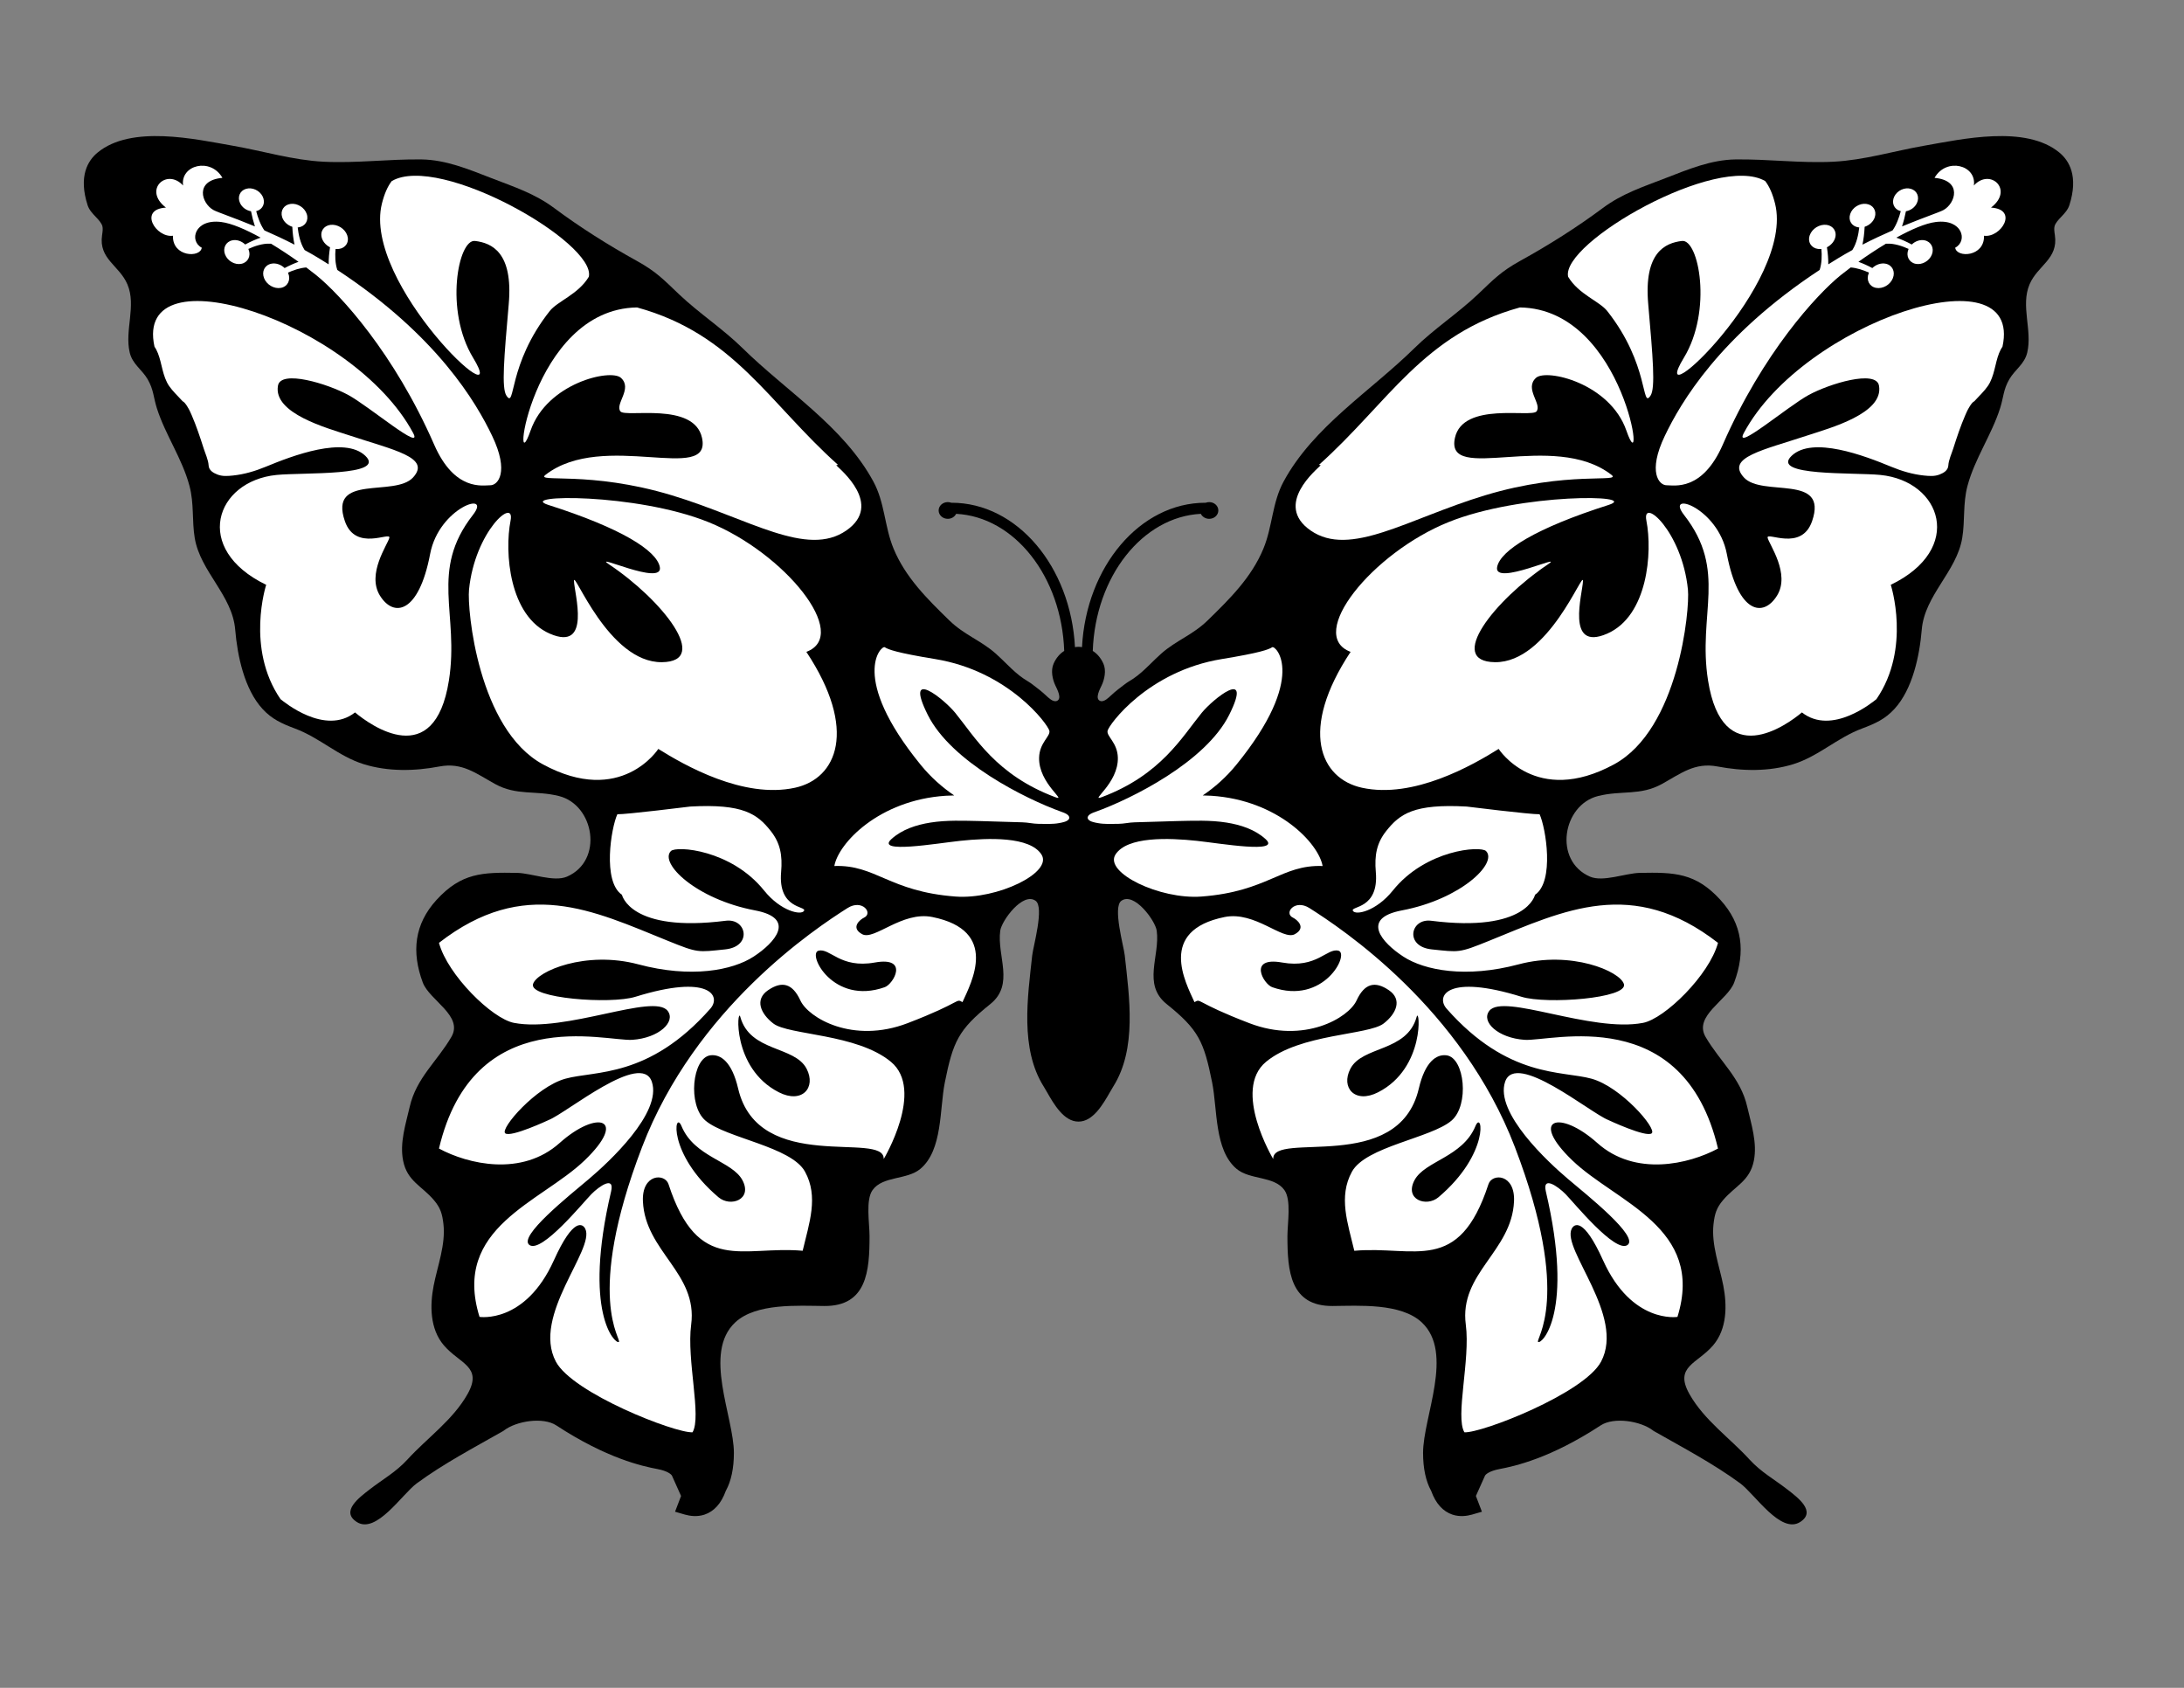 <?xml version="1.0" encoding="utf-8"?>
<!-- Generator: Adobe Illustrator 15.0.2, SVG Export Plug-In . SVG Version: 6.00 Build 0)  -->
<!DOCTYPE svg PUBLIC "-//W3C//DTD SVG 1.1//EN" "http://www.w3.org/Graphics/SVG/1.1/DTD/svg11.dtd">
<svg version="1.1" id="Layer_1" xmlns="http://www.w3.org/2000/svg" xmlns:xlink="http://www.w3.org/1999/xlink" x="0px" y="0px"
	 width="792px" height="612px" viewBox="0 0 792 612" enable-background="new 0 0 792 612" xml:space="preserve">
<rect x="0" y="0" width="792" height="612" fill="#808080" stroke="none"/>
<path d="M750.422,74.422c-0.541,1.665-1.742,2.933-2.91,4.167c-1.025,1.081-2.084,2.205-2.437,3.373
	c-0.254,0.86-0.088,2.051,0.1,3.307c1.29,8.687-6.261,10.947-9.184,17.836c-3.307,7.783,1.069,16.646-0.838,24.727
	c-0.992,4.211-4.432,6.162-6.47,9.635c-2.229,3.814-2.084,6.493-3.352,10.484c-3.076,9.723-9.16,18.222-11.84,28.199
	c-1.73,6.471-0.86,12.6-1.919,18.95c-2.039,12.203-13.625,20.702-14.672,33.214c-0.793,9.458-3.308,21.585-9.933,28.772
	c-3.362,3.649-6.879,5.258-11.74,7.077c-8.996,3.352-15.798,10.087-24.903,12.92c-8.852,2.745-18.454,2.558-27.494,0.838
	c-8.289-1.587-13.383,2.624-20.184,6.36c-7.827,4.311-14.65,2.227-23.129,4.354c-12.853,3.23-16.292,23.415-2.942,29.225
	c4.729,2.061,12.953-1.258,18.058-1.356c12.688-0.242,20.249-0.012,29.224,9.756c8.113,8.885,9.139,18.927,5.026,29.984
	c-2.402,6.471-14.837,12.071-10.373,19.743c5.171,8.897,12.71,14.828,15.113,25.355c1.445,6.284,3.683,13.031,2.392,19.523
	c-1.487,7.44-6.768,9.095-11.188,14.31c-2.402,2.844-3.021,5.016-3.439,8.653c-0.859,7.463,2.184,15.312,3.55,22.356
	c1.356,6.988,1.444,15.598-3.683,21.616c-5.742,6.726-14.264,7.662-8.587,17.706c5.335,9.458,14.606,15.861,21.816,23.756
	c4.167,4.542,8.886,7.088,13.715,10.836c3.769,2.933,10.537,7.938,4.629,11.762c-7.066,4.554-16.459-10.098-21.75-13.999
	c-9.768-7.167-20.735-12.931-31.23-18.905l-0.211-0.123l-0.187-0.143c-4.585-3.505-14.23-4.961-18.982-1.852
	c-18.267,11.971-31.252,14.815-36.731,15.841c-3.584,0.683-5.005,1.896-5.248,2.448c0,0-2.426,5.412-3.273,7.308
	c0.397,1.024,2.183,5.711,2.183,5.711l-3.627,1.047c-1.729,0.484-4.354,0.892-7.033,0.011c-3.495-1.168-6.096-4.045-7.728-8.576
	l-0.021-0.032c0-0.013-0.012-0.034-0.012-0.056c-0.045-0.067-0.055-0.088-0.055-0.088c-1.875-3.429-2.866-8.114-2.866-13.604
	c0-13.151,11.354-36.322-0.496-47.38c-7.573-7.043-22.797-5.997-32.256-5.92c-15.5,0.132-16.437-12.766-16.437-25.344
	c0.011-4.695,1.467-13.097-1.092-16.68c-3.692-5.191-12.512-3.626-17.352-7.705c-8.102-6.823-6.911-21.694-8.863-31.341
	c-2.987-14.826-4.894-19.104-16.479-28.396c-8.919-7.155-2.348-17.418-3.616-26.624c-0.507-3.647-8.246-14.198-12.844-10.812
	c-3.174,2.324,0.895,16.458,1.246,19.71c1.665,15.213,4.477,33.92-4.178,47.645c0,0-1.189,2.04-1.202,2.04
	c-2.446,4.277-6.118,10.691-11.387,10.648c-5.28,0.043-8.952-6.371-11.399-10.648c-0.011,0-1.202-2.04-1.202-2.04
	c-8.653-13.725-5.842-32.432-4.178-47.645c0.364-3.252,4.42-17.386,1.246-19.71c-4.597-3.386-12.335,7.165-12.843,10.812
	c-1.268,9.206,5.303,19.469-3.615,26.624c-11.575,9.293-13.493,13.57-16.481,28.396c-1.939,9.646-0.749,24.518-8.863,31.341
	c-4.838,4.079-13.647,2.514-17.351,7.705c-2.558,3.583-1.092,11.984-1.092,16.68c0.011,12.578-0.937,25.476-16.436,25.344
	c-9.448-0.077-24.683-1.123-32.245,5.92c-11.862,11.058-0.507,34.229-0.507,47.38c0,5.49-0.993,10.176-2.866,13.604
	c0,0-0.011,0.021-0.056,0.088c0,0.021-0.011,0.043-0.011,0.056l-0.021,0.032c-1.632,4.531-4.233,7.408-7.729,8.576
	c-2.678,0.881-5.302,0.474-7.033-0.011l-3.626-1.047c0,0,1.786-4.687,2.183-5.711c-0.849-1.896-3.274-7.308-3.274-7.308
	c-0.243-0.552-1.665-1.766-5.248-2.448c-5.479-1.025-18.465-3.87-36.731-15.841c-4.751-3.109-14.397-1.653-18.983,1.852
	l-0.188,0.143l-0.209,0.123c-10.494,5.975-21.463,11.738-31.219,18.905c-5.303,3.901-14.695,18.553-21.75,13.999
	c-5.919-3.824,0.849-8.829,4.63-11.762c4.828-3.748,9.535-6.294,13.703-10.836c7.21-7.895,16.48-14.298,21.827-23.756
	c5.666-10.044-2.855-10.98-8.587-17.706c-5.137-6.019-5.048-14.628-3.693-21.616c1.367-7.045,4.41-14.894,3.55-22.356
	c-0.419-3.638-1.037-5.81-3.439-8.653c-4.42-5.215-9.701-6.869-11.178-14.31c-1.301-6.492,0.937-13.239,2.381-19.523
	c2.415-10.527,9.943-16.458,15.114-25.355c4.476-7.672-7.971-13.272-10.373-19.743c-4.101-11.058-3.087-21.1,5.026-29.984
	c8.985-9.768,16.547-9.998,29.225-9.756c5.104,0.099,13.327,3.417,18.057,1.356c13.35-5.811,9.91-25.995-2.932-29.225
	c-8.488-2.127-15.312-0.044-23.139-4.354c-6.802-3.737-11.895-7.948-20.185-6.36c-9.039,1.72-18.641,1.907-27.493-0.838
	c-9.105-2.833-15.896-9.569-24.902-12.92c-4.861-1.818-8.378-3.428-11.741-7.077c-6.625-7.188-9.138-19.314-9.933-28.772
	c-1.036-12.512-12.622-21.011-14.672-33.214c-1.059-6.35-0.188-12.479-1.918-18.95c-2.667-9.977-8.764-18.476-11.84-28.199
	c-1.257-3.991-1.125-6.67-3.351-10.484c-2.028-3.473-5.479-5.424-6.471-9.635c-1.908-8.081,2.48-16.944-0.838-24.727
	c-2.921-6.89-10.472-9.149-9.183-17.836c0.188-1.256,0.353-2.447,0.1-3.307c-0.353-1.168-1.411-2.292-2.436-3.373
	c-1.168-1.235-2.371-2.502-2.91-4.167c-3.385-10.527,0.088-16.182,3.593-19.082c12.247-10.131,35.31-4.905,49.232-2.469
	c10.914,1.918,21.607,5.192,32.697,5.766c11.894,0.606,23.701-0.992,35.595-0.827c8.808,0.133,17.054,3.572,25.135,6.703
	c8.444,3.274,15.819,5.622,22.963,10.936c9.436,7.022,19.633,13.449,29.929,19.137c7.121,3.947,9.679,6.758,15.345,12.138
	c7.32,6.934,15.863,12.479,23.095,19.589c15.819,15.543,36.543,28.32,47.358,48.284c4.211,7.76,4.001,16.304,7.331,24.351
	c4.311,10.429,12.259,18.267,20.207,26.006c5.423,5.28,11.376,7.22,16.789,11.994c1.488,1.312,2.889,2.723,4.311,4.101
	c1.841,1.797,3.726,3.583,5.875,5.027c0.992,0.672,2.062,1.246,3.021,1.973c1.797,1.355,3.45,2.612,5.071,4.123
	c0.815,0.761,2.502,2.469,3.858,2.007c2.127-0.728,0.154-4.333-0.475-5.656c-1.036-2.183-1.72-5.401-0.639-7.86
	c0.937-2.128,2.282-3.649,3.858-4.641c-0.938-26.943-18.013-48.626-39.19-49.707c-0.519,1.058-1.676,1.809-3.031,1.809
	c-1.83,0-3.318-1.356-3.318-3.032c0-1.676,1.488-3.032,3.318-3.032c0.496,0,0.959,0.099,1.378,0.276v-0.044
	c23.745,0,43.225,23.172,44.746,52.363c0.43-0.077,0.86-0.11,1.279-0.122c0.408,0.011,0.849,0.045,1.268,0.122
	c1.521-29.191,21.011-52.363,44.745-52.363v0.044c0.431-0.177,0.895-0.276,1.379-0.276c1.84,0,3.317,1.356,3.317,3.032
	c0,1.675-1.478,3.032-3.317,3.032c-1.355,0-2.514-0.75-3.032-1.809c-21.177,1.081-38.253,22.764-39.189,49.707
	c1.576,0.992,2.923,2.513,3.869,4.641c1.081,2.458,0.387,5.677-0.649,7.86c-0.629,1.323-2.603,4.928-0.463,5.656
	c1.344,0.462,3.031-1.246,3.847-2.007c1.62-1.51,3.274-2.767,5.07-4.123c0.959-0.728,2.028-1.301,3.032-1.973
	c2.139-1.445,4.023-3.23,5.876-5.027c1.421-1.378,2.811-2.789,4.3-4.101c5.423-4.773,11.375-6.713,16.788-11.994
	c7.948-7.739,15.896-15.577,20.206-26.006c3.331-8.047,3.131-16.591,7.332-24.351c10.813-19.964,31.55-32.741,47.358-48.284
	c7.231-7.111,15.774-12.655,23.096-19.589c5.676-5.38,8.223-8.191,15.344-12.138c10.296-5.688,20.505-12.115,29.93-19.137
	c7.154-5.313,14.518-7.662,22.963-10.936c8.08-3.131,16.326-6.57,25.134-6.703c11.895-0.165,23.701,1.433,35.596,0.827
	c11.091-0.573,21.784-3.848,32.696-5.766c13.923-2.436,36.985-7.662,49.232,2.469C750.333,58.24,753.806,63.895,750.422,74.422z"/>
<g>
	<path fill="#FFFFFF" d="M579.255,414.451c13.735,12.271,33.171,7.695,43.754,2.008c-12.512-53.015-60.4-38.793-70.091-39.421
		c-9.688-0.64-15.928-6.571-12.831-10.528c5.082-6.493,36.964,7.993,55.727,4.376c7.914-1.521,24.054-17.362,27.195-29.015
		c-30.978-24.064-55.781-11.783-82.987-0.749c-11.067,4.498-10.848,4.145-20.802,3.12c-9.966-1.025-7.784-11.354-0.231-10.385
		c34.746,4.42,37.668-9.415,37.668-9.415c7.143-4.828,3.903-24.329,1.654-29.202c-2.978,0.121-26.436-2.789-26.436-2.789
		c-19.159-1.069-24.274,2.667-29.181,8.863c-3.439,4.333-4.311,8.754-3.771,14.904c1.169,13.493-9.227,12.259-8.322,14.012
		c0.916,1.763,8.412,0.242,14.485-7.32c11.949-14.883,31.87-16.293,33.81-14.319c4.3,4.365-9.104,17.461-30.547,21.518
		c-15.113,2.867-7.121,11.752,0.551,16.746c7.662,5.005,22.742,7.904,41.803,2.811c19.071-5.082,36.765,2.48,38.187,7.144
		c1.577,5.191-28.099,7.419-37.117,4.619c-27.02-8.39-31.176-0.232-27.185,4.3c22.301,25.288,41.857,22.422,52.562,25.399
		c10.704,2.964,23.746,18.101,21.838,19.786c-1.896,1.688-15.809-4.829-15.809-4.829c-6.658-2.678-33.556-25.1-37.37-13.845
		c-3.803,11.244,15.721,29.247,22.754,35.198c7.032,5.953,26.059,21.057,21.584,24.021c-4.476,2.966-19.489-15.511-22.4-18.465
		c-2.921-2.965-8.521-6.747-7.154-0.948c10.307,43.919-1.455,55.351-2.789,54.546c-1.346-0.805,12.61-15.644-8.423-70.606
		c-19.324-50.534-62.836-79.317-74.521-86.725c-5.325-3.396-9.448,1.862-5.964,3.483c1.367,0.65,5.016,3.593,0.65,5.985
		c-4.376,2.393-14.463-8.443-25.443-6.229c-24.362,4.917-14.209,23.669-10.945,30.867c2.535-1.468,0,0,19.907,7.628
		c19.899,7.628,35.973-1.951,38.871-8.225c2.889-6.271,6.725-7.132,11.718-3.735c4.982,3.395,2.69,8.532-1.873,12.06
		c-5.534,4.299-30.294,3.648-42.674,13.911c-12.357,10.253,2.612,35.255,2.612,35.255c-0.43-10.395,45.44,5.865,52.794-25.564
		c2.271-9.744,6.372-12.522,10.053-12.049c6.581,0.86,8.367,18.101,1.775,23.701c-7.441,6.317-31.087,9.392-36.081,18.498
		c-4.982,9.095-1.521,18.619,0.859,28.673c21.806-1.93,37.879,8.863,48.648-24.131c1.334-4.078,9.711-3.792,9.271,6.194
		c-0.806,18.246-19.976,26.038-17.484,44.747c1.687,12.754-3.891,33.347-0.508,39.013c6.264,0.354,43.479-14.144,49.563-25.63
		c8.842-16.689-14.352-40.755-10.659-48.164c0.849-1.697,4.2-4.509,11.388,11.454c10.428,23.106,26.964,20.494,26.964,20.494
		c10.064-32.433-22.268-41.527-38.12-56.751C554.33,405.522,565.53,402.172,579.255,414.451z M461.345,357.944
		c-3.164-1.125-8.952-11.189,3.615-8.939c12.577,2.248,16.228-5.358,20.405-4.289S480.073,364.581,461.345,357.944z
		 M499.773,396.043c-8.411,4.299-13.637-1.643-10.076-8.521c4.321-8.356,20.493-6.009,24.032-18.807
		C514.82,364.779,516.992,387.256,499.773,396.043z M521.633,434.119c-4.376,3.692-12.423,0.827-8.676-6.196
		c3.76-7.011,17.418-8.3,22.104-19.622C537.585,402.216,540.396,418.255,521.633,434.119z"/>
</g>
<g>
	<path fill="#FFFFFF" d="M397.307,294.344c12.994-4.673,39.898-18.039,48.451-35.159c8.767-17.556-5.894-5.709-9.952-0.737
		c-7.122,8.725-14.823,22.538-36.239,30.583c-4.721,1.774,6.068-4.928,5.808-14.339c-0.15-5.432-4.139-7.682-3.73-9.695
		c0.448-2.242,14.692-21.675,41.446-26.032c13.947-2.278,17.019-3.476,18.254-4.283c1.229-0.799,12.964,10.696-12.987,42.592
		c-3.706,4.553-7.873,8.218-12.206,11.146c1.005,0.014,2.041,0.044,3.141,0.116c24.144,1.574,38.885,17.22,40.337,25.474
		c-14.997-0.552-19.832,9.254-43.94,11.07c-15.08,1.132-35.43-8.672-31.164-15.257c4.27-6.585,19.276-6.026,29.452-4.945
		c8.39,0.897,30.96,4.793,24.926-0.661c-3.86-3.49-9.039-5.146-14.09-5.953c-5.976-0.954-12.064-0.67-18.081-0.553
		c-5.091,0.1-10.177,0.365-15.269,0.456c-2.009,0.036-3.87,0.535-5.859,0.55c-2.518,0.019-5.056,0.184-7.547-0.281
		c-0.931-0.174-3.385-0.542-3.608-1.785C394.218,295.378,396.46,294.648,397.307,294.344z"/>
</g>
<g>
	<path fill="#FFFFFF" d="M475.252,192.333c14.354,9.977,35.178-4.223,63.277-12.732c29.885-9.05,49.75-4.41,45.826-7.441
		c-20.967-16.26-60.455,3.571-56.74-13.394c2.889-13.218,27.726-7.254,29.577-9.591c2.116-2.679-4.53-8.246-0.166-12.181
		c3.738-3.374,26.767,1.896,32.764,19.137c7.507,21.607,0.058-44.095-38.616-44.657c-35.092,9.635-47.7,34.582-72.868,57.07
		c0.21,0.066,0.431,0.111,0.639,0.155C477.534,170.208,461.781,182.952,475.252,192.333z"/>
</g>
<g>
	<path fill="#FFFFFF" d="M568.658,100.34c3.825,6.405,11.364,8.863,14.198,12.457c15.356,19.446,12.324,35.75,15.686,30.657
		c1.83-2.745,0.851-13.846-0.837-33.214c-1.644-18.763,6.184-22.147,12.236-22.875c6.096-0.728,11.123,25.223,0.673,42.386
		c-14.453,23.734,40.313-27.008,33.083-55.935c-0.872-3.506-2.062-6.218-3.562-8.158C622.738,55.517,565.965,88.037,568.658,100.34z
		"/>
</g>
<g>
	<path fill="#FFFFFF" d="M610.692,186.71c15.884,20.351,4.871,35.762,8.708,60.025c5.225,33.017,28.396,16.304,34.042,11.586
		c10.911,8.576,25.883-3.914,27.019-4.807c12.692-18.449,5.203-41.461,5.203-41.461c26.876-13.008,18.421-37.613-3.747-39.84
		c-9.757-0.97-39.973,0.518-32.223-6.923c7.572-7.265,26.489-0.044,36.103,3.936c3.817,1.58,7.833,2.779,11.955,3.199
		c1.91,0.194,3.77,0.341,5.578-0.357c1.557-0.601,3.103-1.525,3.206-3.283c0.116-2.025,1.185-4.264,1.8-6.196
		c1.297-4.073,2.654-8.148,4.354-12.074c0.204-0.472,0.417-0.941,0.633-1.408c0.275-0.595,1.666-3.252,2.635-3.605
		c0.485-0.529,0.992-1.058,1.489-1.587c1.687-1.764,3.284-3.428,4.21-5.291c0.981-1.973,1.479-4.045,1.964-6.053
		c0.474-1.973,0.969-4.013,1.929-5.853c0.188-0.364,0.396-0.706,0.628-1.037c7.716-35.309-72.217-8.962-93.791,31.297
		c-3.836,7.166,15.82-9.558,23.491-13.747c7.553-4.123,24.439-9.238,25.51-3.429c1.862,10.109-17.836,15.411-25.674,18.002
		c-16.372,5.424-29.93,8.025-23.327,15.301c6.626,7.298,30.725-1.521,24.749,15.852c-3.858,11.211-16.668,3.638-16.128,6.041
		c0.552,2.403,8.302,13.052,3.417,20.957c-4.983,8.058-14.1,6.56-18.212-15.113C622.993,183.944,603.658,177.705,610.692,186.71z"/>
</g>
<g>
	<path fill="#FFFFFF" d="M597.046,188.794c2.244,11.432,0.525,34.579-14.271,40.984c-15.208,6.579-8.827-14.673-8.728-19.126
		c0.112-4.317-12.478,29.668-31.899,29.453c-17.912-0.206-0.016-22.629,19.118-35.424c6.837-4.569-19.715,8.104-18.353,0.927
		c1.156-6.028,14.095-14.135,40.425-22.523c11.835-3.769-31.732-4.387-58.046,6.227c-27.638,11.14-51.781,40.947-35.515,47.05
		c-18.736,28.276-11.086,45.955,4.132,49.27c18.743,4.087,40.14-8.191,49.56-14.079c0,0,13.458,20.984,41.833,5.603
		c23.467-12.723,27.534-56.14,26.81-63.349C609.986,192.593,595.307,179.972,597.046,188.794z"/>
</g>
<g>
	<path fill="#FFFFFF" d="M679.871,78.757c-0.538,1.65-2.005,2.948-3.681,3.472c-0.107,2.279-0.392,4.646-0.802,6.483
		c3.799-1.952,7.494-3.67,10.924-5.161c1.407-1.974,2.394-4.721,2.98-7.001c-0.068-0.015-0.14-0.017-0.208-0.039
		c-2.276-0.668-3.237-3.022-2.151-5.249c1.093-2.219,3.792-3.458,6.045-2.789c2.244,0.663,3.211,2.988,2.147,5.201
		c-0.749,1.568-2.306,2.645-3.964,2.929c-0.37,1.904-0.872,3.857-1.417,5.492c7.726-3.198,13.591-5.139,15.04-5.939
		c4.377-2.427,6.917-10.735-3.25-11.668c4.281-7.5,15.29-4.667,14.267,2.773c5.846-6.452,14.69,1.551,6.21,8.012
		c10.112,0.617,3.623,11.046-2.532,10.207c0.227,7.722-9.986,8.094-10.451,4.334c4.648-2.432,2.636-10.545-7.052-9.317
		c-3.814,0.478-8.96,2.727-14.294,5.678c1.693,0.573,3.713,1.464,5.602,2.481c1.253-1.224,3.044-1.862,4.688-1.507
		c2.343,0.502,3.505,2.805,2.606,5.131c-0.909,2.354-3.562,3.871-5.933,3.375c-2.373-0.5-3.537-2.832-2.603-5.187
		c0.028-0.069,0.072-0.135,0.104-0.201c-2.285-1.049-5.291-2.037-7.795-1.904c-0.161,0.007-0.312,0.009-0.452,0.007
		c-3.46,2.088-6.879,4.362-9.966,6.564c1.581,0.572,3.361,1.363,5.043,2.263c1.304-1.255,3.154-1.931,4.844-1.576
		c2.398,0.5,3.562,2.852,2.604,5.253c-0.963,2.418-3.719,3.993-6.151,3.5c-2.432-0.5-3.599-2.88-2.606-5.309
		c0.031-0.071,0.074-0.14,0.111-0.204c-1.944-0.888-4.395-1.711-6.647-1.886c-1.307,0.977-2.517,1.908-3.593,2.778
		c-8.719,7.02-28.301,28.328-42.783,61.454c-7.447,17.036-17.652,14.731-20.365,14.749c-2.73,0.019-6.969-4.724-0.692-17.861
		c5.741-12.026,19.865-36.322,56.164-60.208c0.804-2.325,0.859-5.261,0.645-7.618c-0.077,0.006-0.157,0.029-0.233,0.036
		c-2.658,0.167-4.542-1.689-4.206-4.136c0.34-2.434,2.762-4.517,5.391-4.663c2.62-0.146,4.484,1.681,4.176,4.096
		c-0.224,1.703-1.483,3.238-3.124,4.065c0.336,2.137,0.519,4.365,0.491,6.19c1.121-0.706,2.255-1.419,3.413-2.123
		c1.76-1.076,3.533-2.087,5.301-3.057c0.046-0.084,0.082-0.152,0.139-0.236c1.399-2.207,2.099-5.414,2.379-7.98
		c-0.084-0.009-0.153,0.005-0.228-0.007c-2.477-0.319-3.85-2.501-3.055-4.857c0.783-2.354,3.411-3.988,5.861-3.658
		C679.255,74.261,680.627,76.412,679.871,78.757z"/>
</g>
<g>
	<path fill="#FFFFFF" d="M338.087,332.501c-10.979-2.215-21.066,8.621-25.432,6.229c-4.376-2.393-0.728-5.335,0.65-5.985
		c3.473-1.621-0.65-6.879-5.975-3.483c-11.686,7.407-55.186,36.19-74.521,86.725c-21.033,54.963-7.077,69.802-8.411,70.606
		c-1.344,0.805-13.106-10.627-2.799-54.546c1.367-5.799-4.233-2.017-7.144,0.948c-2.921,2.954-17.936,21.431-22.412,18.465
		c-4.476-2.965,14.552-18.068,21.584-24.021c7.034-5.951,26.567-23.954,22.753-35.198c-3.814-11.255-30.712,11.167-37.36,13.845
		c0,0-13.923,6.517-15.82,4.829c-1.907-1.686,11.135-16.822,21.838-19.786c10.705-2.978,30.272-0.111,52.562-25.399
		c3.991-4.532-0.165-12.689-27.185-4.3c-9.006,2.8-38.693,0.572-37.117-4.619c1.422-4.663,19.116-12.226,38.187-7.144
		c19.071,5.094,34.14,2.194,41.813-2.811c7.662-4.994,15.653-13.879,0.54-16.746c-21.441-4.057-34.846-17.152-30.547-21.518
		c1.952-1.974,21.861-0.563,33.811,14.319c6.074,7.562,13.57,9.083,14.485,7.32c0.903-1.753-9.492-0.519-8.324-14.012
		c0.541-6.15-0.33-10.571-3.759-14.904c-4.906-6.195-10.032-9.932-29.19-8.863c0,0-23.459,2.91-26.435,2.789
		c-2.25,4.873-5.479,24.374,1.664,29.202c0,0,2.91,13.835,37.657,9.415c7.562-0.97,9.734,9.359-0.22,10.385
		c-9.966,1.024-9.745,1.378-20.813-3.12c-27.207-11.034-52.01-23.315-82.976,0.749c3.142,11.652,19.27,27.493,27.185,29.015
		c18.762,3.617,50.643-10.869,55.725-4.376c3.098,3.957-3.142,9.889-12.832,10.528c-9.69,0.628-57.577-13.594-70.078,39.421
		c10.572,5.688,30.007,10.264,43.743-2.008c13.736-12.279,24.925-8.929,9.073,6.296c-15.853,15.224-48.185,24.318-38.11,56.751
		c0,0,16.525,2.612,26.954-20.494c7.198-15.963,10.55-13.151,11.388-11.454c3.693,7.409-19.501,31.475-10.66,48.164
		c6.085,11.486,43.301,25.983,49.562,25.63c3.384-5.666-2.193-26.259-0.496-39.013c2.48-18.709-16.69-26.501-17.495-44.747
		c-0.441-9.986,7.949-10.272,9.283-6.194c10.759,32.994,26.832,22.201,48.648,24.131c2.37-10.054,5.842-19.578,0.849-28.673
		c-4.983-9.106-28.629-12.181-36.07-18.498c-6.604-5.601-4.806-22.841,1.764-23.701c3.682-0.474,7.783,2.305,10.054,12.049
		c7.353,31.43,53.234,15.17,52.792,25.564c0,0,14.982-25.002,2.613-35.255c-12.379-10.263-37.128-9.612-42.673-13.911
		c-4.563-3.527-6.856-8.665-1.863-12.06c4.983-3.396,8.819-2.536,11.708,3.735c2.899,6.273,18.972,15.853,38.881,8.225
		c19.897-7.628,17.362-9.096,19.897-7.628C352.296,356.17,362.461,337.418,338.087,332.501z M269.232,427.923
		c3.749,7.023-4.299,9.889-8.675,6.196c-18.762-15.864-15.952-31.903-13.427-25.818
		C251.814,419.623,265.473,420.912,269.232,427.923z M292.504,387.521c3.561,6.879-1.676,12.82-10.087,8.521
		c-17.219-8.787-15.047-31.264-13.956-27.328C272,381.513,288.183,379.165,292.504,387.521z M320.846,357.944
		c-18.729,6.637-28.199-12.159-24.021-13.229c4.178-1.069,7.838,6.537,20.405,4.289C329.808,346.755,324.01,356.819,320.846,357.944
		z"/>
</g>
<g>
	<path fill="#FFFFFF" d="M384.886,294.344c-12.994-4.673-39.899-18.039-48.451-35.159c-8.768-17.556,5.893-5.709,9.951-0.737
		c7.123,8.725,14.824,22.538,36.239,30.583c4.722,1.774-6.067-4.928-5.807-14.339c0.15-5.432,4.138-7.682,3.73-9.695
		c-0.448-2.242-14.691-21.675-41.446-26.032c-13.948-2.278-17.019-3.476-18.254-4.283c-1.229-0.799-12.963,10.696,12.988,42.592
		c3.706,4.553,7.873,8.218,12.206,11.146c-1.005,0.014-2.041,0.044-3.141,0.116c-24.143,1.574-38.885,17.22-40.336,25.474
		c14.996-0.552,19.832,9.254,43.939,11.07c15.081,1.132,35.431-8.672,31.165-15.257c-4.27-6.585-19.275-6.026-29.452-4.945
		c-8.39,0.897-30.96,4.793-24.926-0.661c3.86-3.49,9.039-5.146,14.09-5.953c5.976-0.954,12.064-0.67,18.081-0.553
		c5.091,0.1,10.177,0.365,15.269,0.456c2.009,0.036,3.87,0.535,5.86,0.55c2.517,0.019,5.055,0.184,7.546-0.281
		c0.931-0.174,3.385-0.542,3.609-1.785C387.975,295.378,385.732,294.648,384.886,294.344z"/>
</g>
<g>
	<path fill="#FFFFFF" d="M306.94,192.333c-14.352,9.977-35.177-4.223-63.277-12.732c-29.884-9.05-49.75-4.41-45.826-7.441
		c20.968-16.26,60.456,3.571,56.741-13.394c-2.889-13.218-27.726-7.254-29.577-9.591c-2.116-2.679,4.53-8.246,0.166-12.181
		c-3.738-3.374-26.766,1.896-32.764,19.137c-7.506,21.607-0.057-44.095,38.617-44.657c35.091,9.635,47.701,34.582,72.868,57.07
		c-0.21,0.066-0.431,0.111-0.64,0.155C304.658,170.208,320.411,182.952,306.94,192.333z"/>
</g>
<g>
	<path fill="#FFFFFF" d="M213.535,100.34c-3.825,6.405-11.365,8.863-14.198,12.457c-15.356,19.446-12.324,35.75-15.687,30.657
		c-1.83-2.745-0.849-13.846,0.838-33.214c1.643-18.763-6.184-22.147-12.236-22.875c-6.096-0.728-11.123,25.223-0.672,42.386
		c14.452,23.734-40.315-27.008-33.083-55.935c0.872-3.506,2.062-6.218,3.561-8.158C159.455,55.517,216.227,88.037,213.535,100.34z"
		/>
</g>
<g>
	<path fill="#FFFFFF" d="M171.501,186.71c-15.884,20.351-4.873,35.762-8.708,60.025c-5.226,33.017-28.397,16.304-34.042,11.586
		c-10.911,8.576-25.883-3.914-27.019-4.807c-12.691-18.449-5.203-41.461-5.203-41.461c-26.875-13.008-18.42-37.613,3.748-39.84
		c9.757-0.97,39.973,0.518,32.223-6.923c-7.573-7.265-26.489-0.044-36.103,3.936c-3.817,1.58-7.833,2.779-11.955,3.199
		c-1.91,0.194-3.77,0.341-5.579-0.357c-1.557-0.601-3.103-1.525-3.206-3.283c-0.116-2.025-1.185-4.264-1.799-6.196
		c-1.297-4.073-2.654-8.148-4.354-12.074c-0.204-0.472-0.417-0.941-0.633-1.408c-0.275-0.595-1.665-3.252-2.634-3.605
		c-0.485-0.529-0.992-1.058-1.488-1.587c-1.687-1.764-3.285-3.428-4.21-5.291c-0.982-1.973-1.478-4.045-1.964-6.053
		c-0.474-1.973-0.969-4.013-1.929-5.853c-0.188-0.364-0.396-0.706-0.627-1.037c-7.717-35.309,72.216-8.962,93.791,31.297
		c3.836,7.166-15.82-9.558-23.491-13.747c-7.552-4.123-24.439-9.238-25.51-3.429c-1.862,10.109,17.836,15.411,25.674,18.002
		c16.371,5.424,29.929,8.025,23.327,15.301c-6.626,7.298-30.724-1.521-24.749,15.852c3.858,11.211,16.668,3.638,16.128,6.041
		c-0.552,2.403-8.302,13.052-3.417,20.957c4.984,8.058,14.1,6.56,18.212-15.113C159.2,183.944,178.534,177.705,171.501,186.71z"/>
</g>
<g>
	<path fill="#FFFFFF" d="M185.146,188.794c-2.243,11.432-0.525,34.579,14.272,40.984c15.208,6.579,8.828-14.673,8.728-19.126
		c-0.112-4.317,12.477,29.668,31.899,29.453c17.913-0.206,0.016-22.629-19.117-35.424c-6.837-4.569,19.714,8.104,18.352,0.927
		c-1.156-6.028-14.094-14.135-40.424-22.523c-11.835-3.769,31.732-4.387,58.045,6.227c27.638,11.14,51.782,40.947,35.515,47.05
		c18.736,28.276,11.085,45.955-4.132,49.27c-18.742,4.087-40.139-8.191-49.559-14.079c0,0-13.458,20.984-41.832,5.603
		c-23.467-12.723-27.535-56.14-26.811-63.349C172.206,192.593,186.886,179.972,185.146,188.794z"/>
</g>
<g>
	<path fill="#FFFFFF" d="M102.321,78.757c0.538,1.65,2.005,2.948,3.681,3.472c0.108,2.279,0.392,4.646,0.802,6.483
		c-3.799-1.952-7.494-3.67-10.923-5.161c-1.407-1.974-2.395-4.721-2.98-7.001c0.067-0.015,0.139-0.017,0.207-0.039
		c2.277-0.668,3.237-3.022,2.152-5.249c-1.092-2.219-3.792-3.458-6.045-2.789c-2.245,0.663-3.211,2.988-2.147,5.201
		c0.749,1.568,2.306,2.645,3.964,2.929c0.37,1.904,0.872,3.857,1.417,5.492c-7.726-3.198-13.59-5.139-15.04-5.939
		c-4.377-2.427-6.917-10.735,3.25-11.668c-4.281-7.5-15.289-4.667-14.267,2.773c-5.846-6.452-14.689,1.551-6.21,8.012
		c-10.111,0.617-3.624,11.046,2.532,10.207c-0.226,7.722,9.987,8.094,10.451,4.334c-4.648-2.432-2.635-10.545,7.052-9.317
		c3.814,0.478,8.959,2.727,14.294,5.678c-1.693,0.573-3.713,1.464-5.603,2.481c-1.252-1.224-3.043-1.862-4.687-1.507
		c-2.343,0.502-3.505,2.805-2.607,5.131c0.909,2.354,3.563,3.871,5.934,3.375c2.373-0.5,3.537-2.832,2.601-5.187
		c-0.028-0.069-0.071-0.135-0.103-0.201c2.284-1.049,5.29-2.037,7.794-1.904c0.162,0.007,0.312,0.009,0.452,0.007
		c3.461,2.088,6.879,4.362,9.967,6.564c-1.582,0.572-3.362,1.363-5.043,2.263c-1.305-1.255-3.154-1.931-4.844-1.576
		c-2.398,0.5-3.562,2.852-2.604,5.253c0.962,2.418,3.719,3.993,6.152,3.5c2.431-0.5,3.598-2.88,2.605-5.309
		c-0.032-0.071-0.074-0.14-0.111-0.204c1.944-0.888,4.395-1.711,6.648-1.886c1.307,0.977,2.517,1.908,3.593,2.778
		c8.718,7.02,28.3,28.328,42.783,61.454c7.446,17.036,17.652,14.731,20.365,14.749c2.73,0.019,6.969-4.724,0.692-17.861
		c-5.741-12.026-19.865-36.322-56.164-60.208c-0.803-2.325-0.859-5.261-0.645-7.618c0.078,0.006,0.158,0.029,0.233,0.036
		c2.659,0.167,4.543-1.689,4.207-4.136c-0.34-2.434-2.762-4.517-5.392-4.663c-2.62-0.146-4.484,1.681-4.176,4.096
		c0.224,1.703,1.484,3.238,3.124,4.065c-0.335,2.137-0.518,4.365-0.491,6.19c-1.121-0.706-2.255-1.419-3.414-2.123
		c-1.76-1.076-3.533-2.087-5.301-3.057c-0.045-0.084-0.082-0.152-0.138-0.236c-1.399-2.207-2.099-5.414-2.379-7.98
		c0.084-0.009,0.153,0.005,0.228-0.007c2.476-0.319,3.85-2.501,3.055-4.857c-0.783-2.354-3.412-3.988-5.862-3.658
		C102.938,74.261,101.566,76.412,102.321,78.757z"/>
</g>
</svg>
